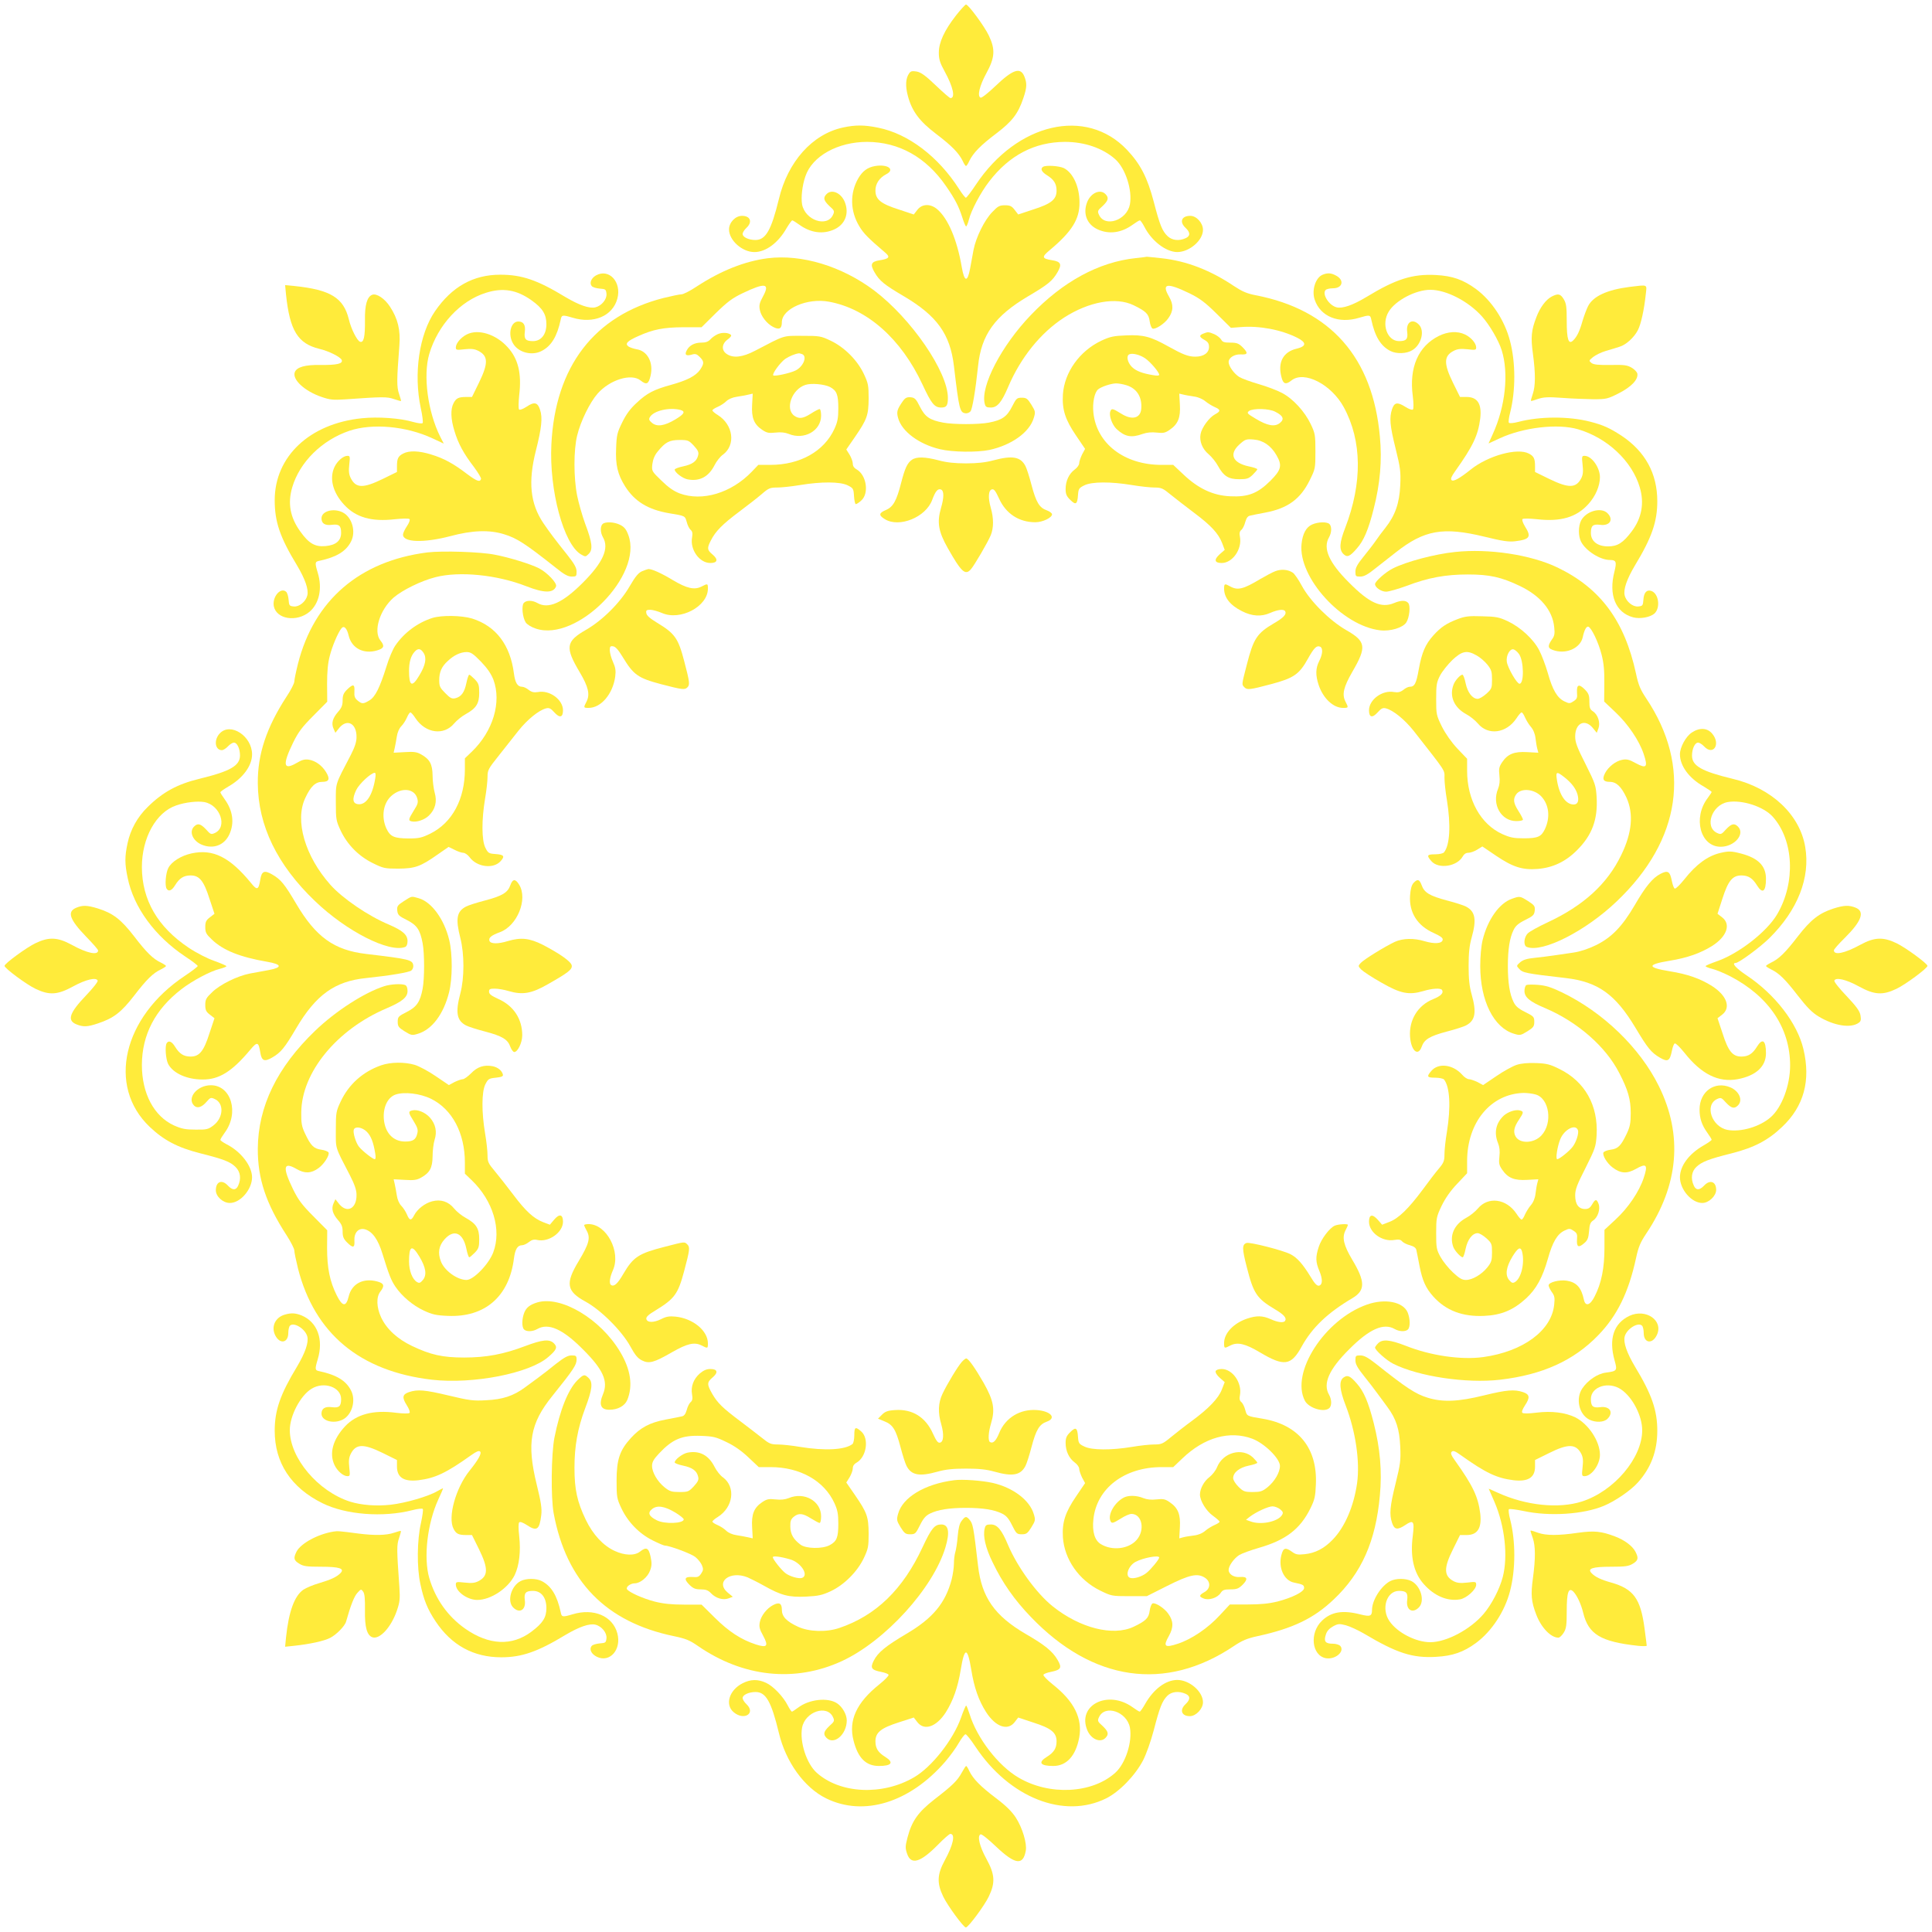 <?xml version="1.0" standalone="no"?>
<!DOCTYPE svg PUBLIC "-//W3C//DTD SVG 20010904//EN"
 "http://www.w3.org/TR/2001/REC-SVG-20010904/DTD/svg10.dtd">
<svg version="1.0" xmlns="http://www.w3.org/2000/svg"
 width="1280pt" height="1280pt" viewBox="0 0 1280 1280"
 preserveAspectRatio="xMidYMid meet">
<g transform="translate(0,1280) scale(0.1,-0.1)"
fill="#ffeb3b" stroke="none">
<path d="M6334 12698 c-77 -99 -114 -178 -114 -247 0 -43 7 -67 39 -125 56
-102 72 -176 38 -176 -5 0 -49 38 -97 84 -68 65 -97 86 -126 92 -30 5 -40 3
-50 -11 -24 -33 -27 -84 -9 -151 27 -101 77 -168 188 -252 104 -79 149 -126
175 -178 8 -19 19 -34 22 -34 3 0 14 15 22 34 26 53 74 103 179 182 105 80
144 130 179 234 24 71 25 99 6 145 -26 62 -76 45 -192 -66 -46 -44 -90 -79
-97 -76 -24 8 -8 78 38 162 57 104 60 158 16 250 -29 61 -135 205 -151 205 -5
0 -35 -33 -66 -72z"/>
<path d="M5584 11955 c-202 -44 -365 -226 -424 -475 -50 -205 -87 -270 -155
-270 -45 0 -85 19 -85 40 0 9 11 27 25 40 42 39 27 80 -29 80 -44 0 -86 -44
-86 -90 0 -72 87 -150 168 -150 76 0 158 61 213 158 17 28 34 52 38 52 4 0 25
-13 47 -29 75 -54 156 -65 231 -31 73 33 101 107 69 184 -25 59 -86 85 -120
50 -24 -24 -19 -43 19 -79 33 -29 35 -34 24 -58 -39 -86 -185 -37 -205 69 -8
45 1 126 22 186 45 134 215 228 409 228 211 -1 390 -101 522 -292 61 -88 85
-135 109 -210 10 -32 21 -58 25 -58 3 0 12 20 18 44 15 62 79 182 134 253 134
175 302 262 502 263 132 0 252 -42 334 -115 68 -61 114 -205 97 -299 -20 -106
-166 -155 -205 -69 -11 24 -9 29 24 58 38 36 43 55 19 79 -34 35 -95 9 -120
-50 -32 -77 -4 -151 69 -184 75 -34 156 -23 231 31 22 16 43 29 48 29 4 0 17
-18 29 -41 48 -95 143 -168 218 -169 81 0 171 77 171 147 0 46 -43 93 -84 93
-58 0 -74 -40 -31 -80 32 -30 32 -54 0 -68 -43 -20 -89 -15 -119 13 -35 33
-52 73 -92 228 -42 160 -88 250 -178 345 -270 284 -728 178 -1001 -232 -31
-47 -61 -86 -66 -86 -4 0 -25 26 -45 58 -137 214 -336 366 -536 406 -92 19
-151 19 -234 1z"/>
<path d="M5798 11700 c-51 -9 -83 -33 -112 -82 -56 -98 -54 -216 7 -317 28
-47 57 -77 172 -175 34 -29 27 -40 -35 -50 -59 -9 -67 -27 -36 -80 33 -57 64
-82 193 -158 222 -131 308 -252 333 -463 34 -287 39 -308 76 -313 11 -2 27 4
34 13 12 15 33 138 50 300 21 207 111 332 333 463 129 76 160 101 193 158 31
53 23 71 -36 80 -68 11 -70 21 -15 67 146 122 198 205 197 315 0 105 -42 196
-103 228 -31 15 -119 21 -138 9 -20 -12 -11 -33 24 -55 47 -29 65 -57 65 -103
0 -58 -35 -87 -155 -125 l-99 -33 -24 31 c-19 25 -31 30 -64 30 -36 0 -47 -6
-84 -45 -52 -53 -108 -168 -124 -250 -6 -33 -16 -89 -23 -125 -17 -92 -38 -89
-55 10 -31 182 -91 323 -163 384 -45 38 -100 36 -131 -4 l-24 -31 -99 33
c-120 38 -155 67 -155 126 0 45 26 84 72 108 60 31 10 68 -74 54z"/>
<path d="M5086 11089 c-153 -20 -309 -82 -470 -187 -43 -29 -89 -52 -101 -52
-12 0 -65 -11 -118 -24 -460 -117 -719 -454 -744 -971 -15 -303 81 -660 196
-728 30 -17 31 -17 52 4 28 28 23 75 -24 199 -19 52 -43 136 -53 185 -24 119
-24 305 0 400 22 93 84 219 135 277 81 92 223 136 284 88 40 -32 54 -26 67 30
21 87 -20 165 -92 176 -21 4 -45 12 -55 19 -24 18 -7 36 65 68 100 45 168 58
299 59 l121 0 94 93 c78 76 110 100 179 133 149 71 182 66 134 -22 -23 -42
-27 -59 -21 -89 8 -42 46 -91 88 -113 41 -21 58 -12 58 31 0 90 169 163 313
136 253 -47 477 -245 619 -549 59 -127 79 -152 124 -152 35 0 44 13 44 64 0
173 -243 526 -489 712 -215 161 -480 241 -705 213z"/>
<path d="M7525 11090 c-245 -26 -483 -155 -696 -378 -194 -202 -334 -471 -305
-586 5 -22 12 -26 41 -26 42 0 71 34 115 138 83 194 214 357 370 458 165 106
344 138 460 82 82 -40 101 -58 107 -107 3 -23 12 -45 19 -48 19 -7 79 32 104
68 35 48 36 91 5 144 -51 88 -14 94 135 22 69 -34 103 -59 180 -135 l95 -94
65 5 c123 10 267 -17 373 -70 64 -32 64 -57 -2 -73 -91 -21 -128 -93 -100
-192 11 -43 29 -48 66 -18 84 66 264 -27 346 -178 121 -223 124 -501 9 -800
-37 -95 -41 -143 -12 -172 25 -25 43 -18 90 37 45 50 77 126 111 262 43 167
56 321 41 479 -47 523 -326 840 -823 936 -58 11 -89 25 -144 61 -156 105 -314
166 -478 184 -53 6 -98 10 -99 10 -2 -1 -35 -5 -73 -9z"/>
<path d="M3948 10975 c-31 -18 -44 -50 -28 -70 6 -8 30 -15 53 -17 39 -3 42
-5 45 -34 4 -36 -32 -80 -73 -90 -39 -10 -108 14 -199 68 -186 113 -288 148
-432 148 -178 0 -320 -79 -432 -242 -105 -153 -143 -414 -94 -643 11 -49 16
-94 12 -98 -4 -5 -32 -1 -61 7 -89 26 -233 36 -341 25 -346 -35 -578 -253
-578 -543 0 -144 35 -246 148 -432 54 -91 78 -160 68 -199 -10 -41 -54 -77
-90 -73 -29 3 -31 6 -34 45 -2 23 -9 47 -17 53 -37 31 -92 -35 -81 -96 17 -87
152 -108 237 -37 64 55 86 155 54 259 -20 67 -19 73 13 79 111 24 174 62 207
126 35 66 8 162 -54 194 -61 31 -141 9 -141 -39 0 -35 24 -49 69 -43 48 6 61
-6 61 -53 0 -53 -35 -82 -104 -88 -70 -6 -110 18 -166 96 -68 94 -85 187 -54
293 49 167 196 313 379 375 152 51 376 31 550 -50 l75 -35 -24 47 c-82 165
-114 404 -72 547 57 192 205 352 375 405 113 36 205 20 303 -50 73 -52 98 -93
98 -158 0 -68 -35 -112 -89 -112 -48 0 -60 13 -54 61 6 45 -8 69 -43 69 -51 0
-71 -87 -34 -147 35 -59 125 -82 189 -48 64 33 102 96 126 208 6 31 12 32 79
12 139 -42 265 11 296 126 30 110 -55 203 -142 154z"/>
<path d="M8763 10980 c-47 -19 -74 -102 -53 -165 37 -112 159 -162 296 -120
67 20 73 19 79 -12 24 -112 62 -175 126 -208 40 -21 108 -19 146 5 60 36 84
129 43 170 -43 43 -86 15 -77 -49 6 -48 -6 -61 -54 -61 -79 0 -119 114 -68
196 45 74 179 144 275 144 106 0 253 -76 343 -177 50 -56 109 -157 130 -223
48 -153 25 -372 -59 -556 l-28 -62 74 34 c157 73 385 99 519 60 194 -57 358
-211 409 -385 31 -105 13 -203 -53 -291 -57 -76 -94 -100 -157 -100 -70 0
-114 34 -114 89 0 48 13 60 61 54 64 -9 92 34 49 77 -42 42 -142 14 -175 -49
-19 -38 -19 -103 0 -140 31 -60 126 -121 191 -121 42 0 46 -13 30 -77 -40
-155 8 -272 124 -303 46 -12 112 0 141 25 42 39 28 134 -21 150 -30 10 -49
-11 -52 -58 -3 -39 -5 -42 -34 -45 -36 -4 -80 32 -90 73 -10 39 14 108 68 199
111 183 148 289 148 425 0 184 -80 330 -238 435 -77 50 -120 70 -206 92 -142
37 -335 36 -476 -1 -30 -8 -58 -11 -63 -6 -4 4 -1 34 8 67 37 145 37 333 -1
476 -35 135 -121 266 -225 343 -85 62 -155 87 -266 93 -155 8 -265 -27 -459
-145 -91 -55 -160 -79 -199 -69 -51 13 -98 89 -72 115 6 6 28 11 48 11 65 0
78 55 19 85 -32 17 -55 18 -87 5z"/>
<path d="M1895 10848 c25 -238 78 -324 220 -359 64 -15 141 -54 149 -74 9 -25
-32 -34 -141 -33 -102 2 -157 -14 -170 -48 -18 -49 66 -126 178 -164 55 -19
77 -21 154 -16 254 18 279 18 325 2 24 -8 45 -14 47 -13 1 2 -5 23 -13 47 -16
46 -16 90 2 321 8 103 -10 177 -62 257 -35 54 -89 90 -118 79 -34 -13 -50 -68
-48 -170 1 -109 -8 -150 -33 -141 -20 8 -59 85 -74 149 -35 142 -121 195 -359
220 l-63 6 6 -63z"/>
<path d="M10795 10899 c-148 -19 -241 -62 -274 -128 -10 -20 -26 -63 -36 -96
-19 -68 -37 -106 -62 -130 -31 -31 -43 5 -43 129 0 93 -3 116 -20 144 -22 36
-37 39 -80 17 -38 -20 -77 -72 -101 -136 -34 -88 -38 -133 -23 -243 18 -133
17 -214 -1 -266 -8 -24 -14 -44 -12 -46 1 -2 23 4 47 13 37 12 66 14 160 7 63
-5 156 -8 206 -9 87 0 95 2 170 40 82 42 128 90 122 129 -2 11 -19 29 -38 40
-29 17 -50 20 -140 18 -81 -1 -111 2 -126 13 -18 15 -18 16 10 39 16 13 54 32
85 41 31 9 71 21 89 27 45 13 98 62 123 110 21 40 42 136 53 241 7 65 16 61
-109 46z"/>
<path d="M3092 10584 c-39 -20 -72 -59 -72 -86 0 -17 5 -18 58 -12 45 5 66 2
90 -10 67 -34 68 -82 6 -210 l-47 -96 -38 0 c-51 0 -67 -8 -84 -41 -21 -39
-19 -105 6 -185 25 -83 60 -148 129 -238 28 -38 49 -73 47 -79 -7 -23 -27 -16
-93 33 -90 69 -155 104 -238 129 -80 25 -146 27 -185 6 -33 -17 -41 -33 -41
-84 l0 -38 -96 -47 c-128 -62 -176 -61 -210 6 -12 24 -15 45 -10 90 6 53 5 58
-12 58 -28 0 -67 -34 -86 -74 -35 -75 -12 -168 64 -250 77 -84 182 -114 337
-96 50 5 91 6 96 1 5 -5 -2 -25 -17 -47 -14 -21 -26 -46 -26 -56 0 -52 138
-56 314 -10 145 39 259 43 357 12 84 -26 137 -60 342 -222 54 -44 80 -58 105
-58 30 0 32 2 32 33 0 25 -14 50 -57 105 -90 113 -120 153 -163 216 -87 129
-102 273 -50 479 38 150 46 220 28 272 -16 50 -38 55 -90 20 -23 -15 -44 -23
-49 -18 -5 5 -4 47 1 96 17 143 -7 240 -76 316 -78 87 -196 124 -272 85z"/>
<path d="M4755 10586 c-16 -7 -39 -23 -49 -35 -14 -15 -31 -21 -60 -21 -44 0
-79 -18 -96 -51 -16 -29 -5 -39 31 -29 26 8 35 5 55 -15 30 -30 30 -43 2 -85
-28 -40 -85 -70 -193 -100 -113 -31 -159 -55 -226 -118 -42 -38 -70 -76 -96
-129 -34 -69 -38 -85 -41 -173 -5 -111 10 -173 60 -253 63 -99 151 -153 289
-177 110 -18 107 -17 119 -59 5 -21 17 -44 26 -52 11 -9 14 -22 9 -51 -14 -80
49 -168 121 -168 48 0 54 23 15 56 -36 30 -38 42 -11 94 31 61 77 107 185 188
55 41 123 94 151 118 46 40 56 44 103 44 28 0 95 7 149 16 144 24 267 23 317
-1 38 -19 40 -22 43 -72 2 -29 7 -53 12 -53 5 0 21 10 35 23 55 47 36 171 -31
208 -15 8 -24 21 -24 37 0 14 -10 40 -21 59 l-22 35 56 81 c82 119 91 146 92
257 0 87 -3 101 -32 163 -43 91 -129 177 -220 220 -65 31 -74 32 -188 32 -132
0 -110 7 -313 -99 -82 -43 -144 -50 -186 -22 -38 24 -35 68 5 97 17 12 27 25
22 30 -16 16 -59 18 -88 5z m559 -132 c36 -14 9 -82 -42 -108 -35 -18 -140
-41 -149 -33 -9 10 46 85 79 109 25 17 65 34 90 37 3 1 13 -2 22 -5z m185
-218 c45 -24 55 -51 55 -141 0 -65 -5 -91 -26 -137 -69 -149 -228 -238 -425
-238 l-79 0 -44 -46 c-136 -141 -328 -198 -477 -143 -41 16 -75 40 -121 85
-64 62 -65 63 -60 109 4 31 15 59 35 83 51 63 78 77 145 77 56 0 61 -2 95 -38
28 -31 34 -44 28 -65 -9 -38 -38 -59 -100 -72 -30 -6 -55 -16 -55 -21 0 -19
53 -59 86 -65 79 -15 139 17 178 94 13 26 38 58 56 70 86 64 68 198 -34 262
-20 12 -36 26 -36 31 0 5 15 15 34 23 19 8 45 25 57 37 14 14 41 26 69 30 25
4 59 10 76 14 l31 7 -4 -74 c-5 -86 12 -129 67 -166 30 -20 43 -23 88 -18 36
4 63 1 88 -9 102 -42 214 21 214 121 0 24 -4 44 -10 44 -5 0 -31 -13 -57 -30
-52 -33 -78 -37 -110 -15 -64 45 -17 176 73 205 39 13 125 5 163 -14z m-991
-152 c35 -10 26 -27 -34 -63 -72 -43 -121 -50 -154 -23 -20 17 -23 24 -14 39
25 42 128 66 202 47z"/>
<path d="M7973 10590 c-30 -12 -29 -22 7 -42 23 -13 30 -24 30 -47 0 -39 -36
-64 -90 -64 -47 0 -81 13 -180 68 -116 65 -165 78 -278 73 -83 -3 -107 -8
-165 -35 -144 -68 -245 -209 -255 -356 -6 -101 15 -167 88 -274 l59 -87 -20
-37 c-10 -21 -19 -47 -19 -58 0 -11 -13 -30 -30 -42 -38 -28 -60 -76 -60 -129
0 -33 6 -48 31 -72 36 -36 47 -30 51 32 3 41 6 47 43 65 50 24 173 25 317 1
54 -9 120 -16 147 -16 45 0 56 -5 108 -48 32 -26 102 -80 155 -120 112 -84
160 -136 185 -200 l17 -45 -33 -29 c-40 -36 -35 -58 13 -58 72 0 136 92 121
173 -5 24 -2 37 9 46 9 7 21 31 26 52 8 28 17 40 33 43 12 3 57 12 100 20 149
28 233 90 294 214 37 75 38 78 38 191 0 109 -2 120 -31 181 -40 84 -118 169
-191 207 -32 17 -101 43 -153 58 -52 15 -110 36 -129 47 -35 22 -71 72 -71 99
0 29 38 53 80 51 48 -3 51 9 11 49 -25 24 -37 29 -80 29 -41 0 -52 4 -61 21
-7 11 -27 27 -45 35 -39 16 -42 16 -72 4z m-386 -164 c34 -23 93 -92 93 -109
0 -6 -15 -7 -37 -3 -75 12 -117 28 -145 56 -29 30 -38 74 -15 83 21 9 71 -4
104 -27z m-125 -178 c70 -21 106 -79 99 -158 -6 -62 -62 -75 -132 -31 -58 36
-65 37 -73 15 -10 -27 12 -88 41 -116 56 -52 98 -60 173 -33 28 10 60 13 94 9
43 -5 56 -2 85 18 56 38 73 81 68 166 l-4 74 26 -6 c14 -4 46 -9 71 -13 26 -3
57 -16 75 -31 17 -14 45 -31 63 -39 40 -17 40 -28 2 -48 -38 -20 -88 -87 -96
-131 -9 -47 12 -99 53 -133 20 -17 48 -51 62 -77 38 -69 70 -89 141 -89 51 0
63 4 89 29 17 17 31 33 31 37 0 4 -25 13 -56 19 -108 23 -133 81 -63 145 39
35 45 37 95 33 63 -5 115 -41 151 -104 39 -67 32 -97 -39 -168 -85 -85 -149
-110 -268 -104 -113 5 -211 51 -309 144 l-68 64 -78 0 c-246 0 -430 141 -451
346 -7 64 7 134 31 154 21 18 85 39 119 40 16 0 46 -5 68 -12z m987 -176 c52
-26 62 -49 31 -74 -34 -28 -83 -19 -161 28 -57 34 -60 38 -44 51 27 19 133 17
174 -5z"/>
<path d="M9532 10574 c-136 -68 -197 -209 -172 -398 6 -47 6 -84 1 -89 -5 -5
-26 2 -51 18 -52 33 -72 29 -87 -15 -19 -57 -15 -108 23 -261 32 -129 35 -154
31 -244 -5 -118 -34 -200 -97 -280 -22 -27 -52 -68 -67 -90 -15 -22 -52 -69
-80 -104 -40 -49 -53 -73 -53 -98 0 -31 2 -33 33 -33 24 0 50 14 104 58 40 31
98 77 130 102 189 149 314 171 589 104 118 -29 159 -35 202 -30 98 12 109 29
66 97 -14 23 -22 45 -17 50 5 5 47 4 96 -1 158 -18 262 13 341 101 47 52 76
120 76 177 0 65 -55 142 -102 142 -18 0 -19 -5 -13 -59 5 -45 3 -66 -9 -90
-34 -65 -82 -67 -210 -5 l-96 47 0 38 c0 51 -8 67 -41 84 -76 40 -270 -14
-384 -105 -72 -58 -116 -83 -128 -71 -8 8 -1 24 23 58 119 167 153 239 167
351 11 96 -18 142 -91 142 l-43 0 -47 95 c-62 127 -61 177 6 211 24 12 45 15
90 10 53 -6 58 -5 58 12 0 28 -34 67 -74 86 -50 24 -114 20 -174 -10z"/>
<path d="M5982 10143 c-39 -56 -43 -71 -32 -112 24 -89 138 -174 277 -207 82
-20 246 -22 328 -5 147 32 266 117 294 212 12 39 11 44 -16 88 -25 40 -33 46
-63 46 -33 0 -37 -4 -65 -59 -34 -67 -66 -89 -154 -106 -69 -13 -233 -13 -302
0 -90 17 -120 38 -154 105 -26 52 -34 60 -61 63 -25 2 -36 -3 -52 -25z"/>
<path d="M6042 9754 c-31 -21 -47 -57 -72 -154 -30 -118 -53 -159 -101 -179
-47 -20 -49 -35 -6 -61 95 -58 271 13 313 128 21 57 37 77 58 69 21 -8 21 -53
0 -124 -27 -94 -17 -154 45 -264 90 -159 116 -183 153 -141 22 24 113 180 132
226 20 49 20 113 0 182 -19 67 -16 118 9 122 13 3 24 -13 46 -61 45 -100 132
-157 240 -157 49 0 111 30 111 53 0 7 -16 19 -35 26 -49 17 -71 54 -101 168
-14 54 -32 110 -40 125 -32 62 -86 72 -213 38 -52 -14 -107 -20 -181 -20 -74
0 -129 6 -181 20 -90 24 -147 25 -177 4z"/>
<path d="M3992 9328 c-16 -16 -15 -57 3 -88 42 -73 0 -167 -134 -301 -134
-134 -228 -176 -301 -134 -33 19 -74 19 -90 0 -16 -19 -8 -96 13 -129 10 -14
37 -31 68 -41 271 -90 711 355 612 620 -14 38 -27 54 -53 67 -40 21 -101 23
-118 6z"/>
<path d="M8693 9325 c-39 -17 -63 -61 -70 -129 -23 -222 269 -543 521 -572 67
-8 150 17 173 52 21 33 29 110 13 129 -16 19 -48 19 -93 0 -86 -36 -164 -1
-298 134 -134 133 -176 228 -134 301 18 31 19 72 3 88 -16 16 -75 15 -115 -3z"/>
<path d="M2831 9140 c-448 -57 -750 -316 -857 -738 -13 -52 -24 -105 -24 -117
0 -12 -23 -58 -52 -101 -132 -203 -192 -381 -190 -574 2 -280 128 -540 379
-780 208 -200 492 -344 597 -304 10 4 16 18 16 39 0 42 -32 70 -125 110 -136
57 -306 173 -386 263 -168 189 -237 424 -167 574 36 78 68 108 113 108 46 0
53 19 25 65 -27 44 -70 75 -114 82 -27 4 -46 -1 -81 -22 -88 -51 -95 -13 -23
135 34 69 58 102 134 178 l92 93 -1 117 c0 81 5 139 18 187 16 64 54 153 77
182 17 21 36 2 48 -48 20 -84 99 -125 189 -98 46 14 51 29 21 66 -48 61 -4
203 88 284 57 49 182 111 277 135 159 41 408 16 602 -60 118 -46 179 -47 197
-1 8 22 -58 91 -113 120 -56 28 -193 71 -293 90 -92 19 -349 27 -447 15z"/>
<path d="M9640 9143 c-135 -14 -323 -64 -412 -109 -48 -24 -118 -86 -118 -104
0 -22 41 -50 73 -50 18 0 80 18 138 39 141 54 257 75 404 75 142 0 221 -17
344 -76 136 -65 217 -161 228 -273 5 -44 2 -59 -16 -83 -31 -45 -27 -60 22
-73 81 -22 168 20 183 89 10 47 24 74 37 70 21 -7 67 -103 88 -185 15 -59 19
-107 18 -195 l-1 -116 73 -69 c86 -81 159 -189 189 -279 29 -87 19 -99 -53
-60 -43 24 -60 28 -90 22 -42 -8 -91 -46 -113 -88 -21 -41 -12 -58 31 -58 44
0 77 -32 111 -105 48 -107 37 -232 -35 -380 -92 -191 -249 -335 -490 -447 -58
-27 -116 -59 -128 -71 -27 -25 -32 -82 -7 -91 103 -40 389 105 595 302 428
407 498 894 195 1346 -38 57 -51 87 -67 163 -76 351 -236 566 -520 703 -177
85 -455 127 -679 103z"/>
<path d="M4253 9015 c-23 -10 -44 -35 -80 -97 -63 -110 -181 -228 -291 -291
-134 -77 -139 -116 -41 -281 57 -96 69 -147 45 -194 -21 -41 -21 -42 14 -42
82 0 160 92 176 207 5 40 2 60 -15 98 -12 26 -21 61 -21 77 0 25 4 29 22 26
16 -2 35 -24 63 -70 72 -119 101 -140 255 -181 139 -36 157 -39 174 -21 18 17
15 36 -21 174 -40 153 -62 183 -181 255 -46 28 -68 47 -70 63 -3 18 1 22 26
22 16 0 51 -10 77 -21 122 -54 305 43 305 161 0 35 -1 35 -42 14 -47 -24 -97
-13 -191 43 -78 47 -137 73 -161 73 -6 -1 -25 -7 -43 -15z"/>
<path d="M8450 9016 c-19 -7 -64 -31 -100 -52 -113 -68 -150 -77 -200 -49 -36
20 -40 19 -40 -15 0 -59 40 -110 118 -149 66 -34 129 -38 187 -12 50 22 90 27
99 12 12 -20 -9 -43 -73 -80 -114 -67 -136 -101 -181 -276 -35 -136 -34 -129
-15 -149 18 -18 36 -16 175 21 151 40 188 65 246 170 39 70 57 88 79 79 21 -8
19 -49 -5 -96 -24 -47 -25 -93 -4 -157 30 -90 97 -153 162 -153 37 0 37 1 16
42 -24 47 -13 95 45 196 97 167 92 202 -41 278 -109 63 -238 191 -293 293 -22
41 -49 80 -60 87 -32 21 -76 25 -115 10z"/>
<path d="M2865 8706 c-98 -31 -188 -98 -246 -183 -16 -23 -43 -86 -59 -140
-44 -140 -74 -200 -112 -223 -41 -25 -50 -25 -79 -1 -18 15 -23 27 -21 60 3
49 -8 52 -49 12 -23 -23 -29 -38 -29 -71 0 -33 -7 -50 -30 -76 -37 -42 -46
-77 -30 -112 l12 -27 26 33 c53 63 116 28 114 -63 0 -31 -12 -66 -38 -117
-106 -203 -99 -181 -99 -313 0 -114 2 -123 32 -188 44 -93 119 -169 212 -215
71 -35 80 -37 170 -37 111 1 146 13 261 94 l72 50 39 -19 c21 -11 47 -20 58
-20 11 0 30 -13 42 -29 49 -67 160 -80 207 -25 28 32 21 42 -38 46 -41 3 -47
6 -65 43 -24 50 -25 183 -1 325 9 52 16 116 16 143 0 44 5 54 73 139 39 50 99
125 132 167 60 75 134 135 183 148 20 5 31 0 54 -26 36 -40 58 -35 58 13 0 71
-89 136 -166 121 -26 -4 -41 -1 -61 14 -14 12 -34 21 -44 21 -30 0 -46 26 -54
87 -24 190 -119 315 -277 365 -70 21 -202 23 -263 4z m-59 -231 c22 -34 14
-81 -28 -150 -48 -81 -68 -72 -68 30 0 58 12 100 37 127 22 25 40 22 59 -7z
m380 -58 c43 -45 67 -80 83 -120 55 -149 -2 -341 -143 -477 l-46 -44 0 -73 c0
-198 -84 -354 -229 -426 -58 -28 -75 -32 -146 -32 -95 1 -120 12 -146 68 -34
77 -20 167 35 215 65 57 151 49 170 -16 8 -28 5 -39 -23 -83 -36 -58 -37 -66
-13 -71 32 -7 84 10 113 38 43 41 56 94 39 152 -7 26 -14 77 -14 114 -1 76
-19 108 -76 140 -28 16 -49 19 -108 15 l-74 -4 7 31 c4 17 10 51 14 76 4 28
16 55 30 69 12 12 29 38 37 57 8 19 18 34 23 34 5 0 20 -17 34 -39 67 -100
188 -116 256 -34 17 20 51 48 77 62 69 38 89 70 89 141 0 51 -4 63 -29 89 -17
17 -33 31 -37 31 -4 0 -13 -25 -19 -55 -13 -63 -34 -91 -73 -101 -23 -5 -34 0
-67 34 -35 35 -40 45 -40 86 0 54 16 90 57 127 40 38 83 58 123 59 29 0 43 -9
96 -63z m-700 -774 c-18 -114 -61 -177 -113 -171 -37 4 -41 35 -13 94 20 41
98 114 123 114 6 0 7 -15 3 -37z"/>
<path d="M9654 8697 c-72 -28 -108 -52 -157 -106 -54 -60 -77 -114 -97 -224
-17 -97 -28 -117 -61 -117 -9 0 -28 -9 -42 -21 -20 -15 -35 -18 -61 -14 -77
15 -166 -50 -166 -121 0 -48 22 -53 58 -13 23 26 34 31 54 26 49 -13 123 -73
183 -148 220 -281 205 -257 205 -313 0 -28 7 -94 16 -146 27 -166 20 -299 -19
-347 -5 -7 -31 -13 -58 -13 -55 0 -59 -7 -26 -45 47 -55 171 -36 208 31 8 15
21 24 37 24 14 0 40 9 59 21 l34 21 90 -61 c111 -75 175 -96 276 -88 100 8
186 48 262 125 99 99 138 203 129 352 -5 77 -9 89 -73 217 -57 112 -69 145
-69 184 0 88 64 119 116 57 l27 -33 11 29 c14 38 -3 91 -36 113 -20 13 -24 24
-24 65 0 42 -5 54 -30 80 -39 39 -55 33 -52 -20 3 -35 0 -43 -23 -58 -24 -16
-29 -16 -60 -1 -48 23 -79 76 -110 187 -15 52 -41 121 -58 153 -38 73 -123
151 -207 191 -58 27 -77 31 -170 33 -90 3 -114 0 -166 -20z m409 -229 c33 -44
36 -198 4 -198 -17 0 -77 103 -84 145 -6 40 19 88 44 83 9 -2 25 -15 36 -30z
m-279 -11 c22 -12 53 -39 70 -60 27 -34 31 -47 31 -99 0 -56 -2 -62 -37 -94
-21 -19 -47 -34 -58 -34 -35 0 -67 42 -80 104 -6 31 -16 56 -21 56 -14 0 -49
-38 -59 -66 -29 -76 3 -151 83 -195 27 -14 61 -42 78 -62 68 -82 189 -66 256
34 14 22 29 39 34 39 5 0 15 -15 22 -32 8 -18 25 -47 39 -63 16 -18 28 -47 31
-75 3 -25 8 -57 12 -71 l7 -26 -74 4 c-86 5 -129 -12 -166 -67 -20 -30 -23
-43 -18 -88 4 -36 1 -63 -9 -88 -43 -103 20 -214 121 -214 24 0 44 4 44 10 0
5 -13 31 -30 57 -33 52 -37 78 -15 110 31 44 119 37 167 -14 51 -55 60 -139
23 -217 -24 -50 -47 -60 -140 -60 -67 0 -90 5 -142 28 -143 65 -233 227 -233
419 l0 80 -64 67 c-41 44 -78 97 -103 146 -37 76 -38 81 -38 183 0 95 3 111
26 156 15 28 52 74 82 103 64 60 97 66 161 29z m580 -806 c49 -39 75 -74 87
-113 12 -43 3 -68 -25 -68 -53 0 -96 64 -111 163 -9 56 -2 58 49 18z"/>
<path d="M1457 7942 c-42 -43 -33 -112 13 -112 9 0 27 11 40 25 13 14 31 25
40 25 21 0 40 -40 40 -85 0 -68 -64 -105 -270 -155 -145 -35 -243 -89 -341
-186 -69 -67 -115 -151 -134 -241 -19 -88 -19 -136 1 -230 40 -195 180 -386
381 -520 46 -30 83 -59 83 -63 0 -4 -38 -34 -85 -65 -411 -273 -517 -731 -233
-1001 94 -89 185 -137 335 -175 155 -39 199 -56 234 -91 32 -32 38 -77 17
-123 -14 -32 -38 -32 -68 0 -40 43 -80 27 -80 -31 0 -41 47 -84 93 -84 70 0
147 90 147 171 -1 75 -74 170 -169 218 -23 12 -41 25 -41 29 0 5 13 26 29 48
97 131 43 314 -92 314 -91 0 -161 -85 -111 -135 21 -21 52 -11 84 27 23 27 28
28 52 17 64 -28 59 -125 -9 -176 -33 -25 -44 -28 -117 -27 -67 0 -92 5 -144
28 -132 61 -212 211 -212 401 1 200 88 368 263 502 71 55 191 119 253 134 24
6 44 14 44 18 0 3 -36 19 -81 35 -46 16 -118 53 -169 87 -206 138 -309 316
-310 534 0 194 94 364 228 409 60 21 141 30 186 22 106 -20 155 -166 69 -205
-24 -11 -29 -9 -58 24 -36 38 -55 43 -79 19 -35 -34 -9 -95 50 -120 77 -32
151 -4 184 69 34 75 23 156 -31 231 -16 22 -29 43 -29 47 0 4 24 21 53 38 96
55 157 137 157 213 0 121 -142 214 -213 140z"/>
<path d="M11209 7947 c-40 -26 -79 -98 -79 -144 0 -77 60 -159 158 -214 28
-17 52 -33 52 -36 0 -3 -12 -21 -26 -40 -100 -131 -49 -323 86 -323 92 0 164
85 114 134 -24 24 -43 19 -79 -19 -29 -33 -34 -35 -58 -24 -86 39 -37 185 69
205 94 17 238 -29 299 -97 139 -155 153 -434 30 -645 -68 -117 -257 -264 -404
-314 -39 -14 -71 -27 -71 -31 0 -4 20 -12 44 -18 25 -6 78 -28 119 -49 256
-133 397 -343 397 -591 0 -132 -55 -279 -129 -343 -71 -63 -198 -100 -285 -84
-106 20 -155 166 -69 205 24 11 29 9 58 -24 36 -38 55 -43 79 -19 35 34 9 95
-50 120 -104 44 -204 -28 -204 -147 0 -58 15 -103 51 -153 16 -22 29 -43 29
-47 0 -4 -24 -21 -52 -37 -98 -56 -157 -135 -158 -211 0 -82 77 -171 148 -171
43 0 92 46 92 87 0 55 -41 70 -80 28 -30 -32 -54 -32 -68 0 -22 47 -15 94 17
124 36 34 82 52 234 90 149 38 241 86 334 175 144 136 191 307 141 516 -41
172 -188 362 -375 487 -72 48 -103 83 -74 83 21 0 161 103 224 165 187 185
272 400 237 604 -36 214 -223 390 -480 451 -207 50 -270 86 -270 154 0 45 19
86 40 86 9 0 27 -11 40 -25 61 -65 112 15 54 84 -32 39 -84 42 -135 8z"/>
<path d="M1269 7146 c-69 -15 -133 -55 -154 -97 -17 -32 -24 -117 -11 -137 13
-21 34 -13 56 23 29 47 57 65 103 65 58 0 87 -35 125 -155 l33 -99 -31 -24
c-25 -19 -30 -31 -30 -64 0 -36 6 -47 43 -82 74 -72 187 -117 367 -148 99 -17
102 -38 10 -55 -36 -7 -92 -17 -125 -23 -82 -16 -197 -72 -250 -124 -39 -37
-45 -48 -45 -84 0 -33 5 -45 30 -64 l31 -24 -33 -99 c-38 -120 -67 -155 -125
-155 -46 0 -74 18 -103 65 -22 36 -43 44 -56 23 -12 -20 -6 -105 10 -137 32
-61 123 -103 228 -103 109 -1 195 52 316 197 46 55 55 53 66 -15 9 -59 27 -67
80 -36 57 33 82 64 158 193 131 222 256 312 463 333 162 17 285 38 300 50 9 7
15 23 13 34 -5 37 -26 42 -313 76 -211 25 -332 111 -463 333 -76 129 -101 160
-158 193 -53 31 -71 23 -80 -36 -11 -67 -21 -70 -61 -20 -141 172 -252 227
-394 196z"/>
<path d="M11397 7149 c-83 -20 -158 -74 -237 -174 -29 -36 -57 -64 -64 -62 -6
2 -14 23 -19 48 -13 66 -26 75 -75 50 -53 -27 -99 -83 -171 -207 -83 -142
-153 -214 -255 -265 -54 -26 -105 -43 -151 -50 -39 -6 -97 -14 -130 -19 -33
-5 -91 -12 -128 -16 -51 -5 -76 -13 -95 -29 -26 -23 -26 -24 -8 -43 24 -27 41
-31 311 -62 211 -25 326 -106 459 -327 82 -137 105 -166 163 -200 53 -31 66
-23 80 46 5 25 13 46 19 48 7 2 35 -26 64 -62 113 -143 226 -198 352 -175 122
23 188 84 188 172 0 86 -23 103 -60 43 -29 -47 -57 -65 -103 -65 -58 0 -87 35
-125 155 l-33 99 31 24 c59 46 31 126 -67 189 -77 49 -162 79 -280 98 -153 25
-153 45 0 70 116 19 204 50 282 99 96 62 124 142 65 188 l-31 24 32 99 c38
119 67 155 126 155 46 0 74 -18 103 -65 37 -60 60 -43 60 43 0 85 -51 137
-165 167 -65 17 -82 17 -138 4z"/>
<path d="M3381 6935 c-17 -49 -54 -71 -168 -101 -54 -14 -110 -32 -125 -40
-62 -32 -71 -80 -38 -209 27 -106 27 -264 0 -366 -34 -127 -24 -181 38 -213
15 -8 71 -26 125 -40 114 -30 151 -52 168 -101 7 -19 19 -35 26 -35 23 0 53
62 53 111 0 108 -57 195 -157 240 -47 21 -63 33 -63 49 0 17 6 20 38 20 21 0
63 -7 92 -16 92 -27 152 -17 261 46 132 75 161 97 157 123 -3 25 -76 77 -191
137 -89 45 -146 51 -233 25 -65 -20 -113 -19 -121 1 -8 21 12 37 69 58 115 42
186 218 128 314 -25 41 -43 41 -59 -3z"/>
<path d="M9364 6949 c-12 -14 -19 -40 -22 -83 -7 -111 48 -199 156 -247 47
-22 63 -33 60 -46 -4 -25 -54 -28 -119 -9 -71 22 -145 20 -198 -4 -64 -30
-204 -116 -226 -140 -18 -20 -18 -21 4 -44 12 -12 72 -52 133 -86 127 -73 182
-84 278 -56 59 18 116 21 124 7 12 -20 -8 -40 -60 -61 -101 -41 -160 -138
-152 -249 7 -93 53 -133 77 -66 17 49 54 71 168 101 54 14 110 32 125 40 62
32 72 85 38 206 -15 53 -20 103 -20 188 0 85 5 135 20 188 34 121 24 174 -38
206 -15 8 -71 26 -125 40 -114 30 -151 52 -168 101 -15 40 -28 44 -55 14z"/>
<path d="M2676 6830 c-42 -27 -47 -34 -44 -63 3 -28 10 -36 63 -62 67 -34 88
-64 105 -154 13 -69 13 -233 0 -302 -17 -88 -39 -120 -106 -154 -55 -28 -59
-32 -59 -65 0 -30 6 -38 46 -63 44 -27 49 -28 88 -16 93 28 170 130 206 274
23 90 24 255 1 348 -33 137 -117 252 -202 276 -50 14 -43 16 -98 -19z"/>
<path d="M10016 6845 c-83 -29 -160 -138 -193 -272 -10 -41 -16 -110 -16 -173
0 -230 89 -409 224 -449 39 -12 44 -11 88 16 40 25 46 33 46 63 0 33 -4 37
-60 65 -45 22 -64 39 -77 66 -26 52 -38 129 -38 239 0 110 12 187 38 239 13
27 32 44 77 66 53 26 60 34 63 62 3 29 -2 36 -44 63 -54 34 -55 34 -108 15z"/>
<path d="M503 6785 c-60 -26 -41 -78 67 -190 44 -45 80 -86 80 -92 0 -34 -73
-19 -176 38 -92 50 -150 53 -239 10 -59 -28 -205 -135 -205 -150 0 -16 146
-124 205 -152 92 -44 146 -41 250 16 84 46 154 62 162 38 3 -7 -32 -51 -76
-97 -111 -116 -128 -166 -66 -192 46 -19 74 -18 145 6 104 35 153 73 239 184
83 108 125 149 178 174 18 9 33 19 33 22 0 3 -15 13 -33 22 -53 25 -95 66
-178 174 -87 113 -141 154 -240 185 -72 22 -102 23 -146 4z"/>
<path d="M12148 6781 c-96 -31 -151 -74 -237 -185 -83 -108 -125 -149 -178
-174 -18 -9 -33 -19 -33 -22 0 -3 15 -13 33 -22 53 -25 95 -66 178 -174 60
-77 94 -112 137 -138 104 -63 215 -80 267 -42 14 10 16 20 11 50 -5 28 -28 59
-92 127 -47 49 -84 95 -81 102 8 24 79 8 162 -38 104 -57 158 -60 250 -16 59
28 205 136 205 152 0 15 -146 122 -205 150 -89 43 -147 40 -239 -10 -104 -57
-176 -72 -176 -37 0 6 32 43 71 81 112 111 136 175 74 201 -44 18 -77 17 -147
-5z"/>
<path d="M2545 6266 c-131 -42 -322 -165 -457 -295 -252 -242 -378 -501 -380
-781 -1 -199 54 -364 192 -576 27 -42 50 -87 50 -99 0 -12 11 -65 24 -118 110
-432 410 -682 887 -738 273 -31 648 42 772 151 55 47 62 65 37 90 -30 30 -76
25 -193 -19 -140 -53 -255 -75 -402 -75 -143 0 -222 18 -344 76 -99 47 -170
113 -206 190 -31 67 -33 135 -5 171 30 38 25 55 -21 67 -93 25 -169 -15 -189
-100 -17 -70 -41 -68 -79 8 -46 92 -64 181 -64 314 l1 117 -92 93 c-76 76
-100 109 -134 178 -72 148 -65 186 23 135 53 -31 96 -30 144 5 36 25 75 85 68
104 -3 7 -25 16 -49 19 -49 7 -69 26 -107 107 -22 46 -26 69 -25 140 2 265
235 549 564 689 105 45 140 74 140 115 0 22 -6 36 -16 40 -25 10 -96 6 -139
-8z"/>
<path d="M10113 6274 c-7 -3 -13 -21 -13 -39 0 -42 34 -71 139 -115 213 -91
400 -254 489 -429 58 -112 76 -174 76 -266 0 -66 -5 -90 -26 -135 -39 -82 -58
-101 -107 -107 -23 -3 -45 -12 -48 -19 -7 -20 24 -71 61 -99 53 -40 95 -43
155 -9 70 40 80 27 51 -60 -30 -91 -103 -199 -188 -277 l-72 -67 0 -119 c0
-133 -20 -235 -65 -322 -29 -59 -61 -69 -71 -23 -17 81 -48 116 -113 127 -49
8 -121 -10 -121 -31 0 -8 10 -28 21 -44 18 -24 21 -38 16 -83 -17 -172 -205
-311 -470 -348 -146 -20 -348 9 -514 75 -106 41 -154 45 -183 16 -11 -11 -20
-24 -20 -28 0 -17 76 -85 120 -107 166 -84 484 -132 709 -106 280 33 486 126
648 293 127 130 203 286 252 512 16 75 29 105 67 162 216 322 245 654 84 979
-125 253 -369 489 -643 621 -71 34 -107 45 -157 49 -36 3 -71 2 -77 -1z"/>
<path d="M2525 5742 c-120 -42 -214 -125 -268 -240 -30 -64 -32 -73 -32 -187
0 -132 -8 -106 94 -303 30 -59 43 -96 43 -127 2 -91 -61 -126 -114 -63 l-26
33 -12 -27 c-16 -35 -7 -70 30 -112 23 -26 30 -43 30 -76 0 -33 6 -48 29 -71
40 -40 52 -37 49 11 -3 53 27 86 68 76 50 -13 89 -67 118 -163 43 -139 57
-175 86 -218 43 -63 115 -124 188 -158 56 -26 82 -32 159 -35 246 -11 407 129
438 381 8 61 24 87 54 87 10 0 30 9 45 21 19 15 34 19 55 14 77 -17 171 50
171 121 0 49 -24 55 -59 13 l-28 -33 -45 17 c-63 25 -115 72 -199 184 -41 54
-95 123 -121 154 -43 51 -48 62 -48 105 0 27 -7 92 -16 144 -24 142 -23 275 1
325 19 37 23 40 70 45 38 4 49 9 47 20 -6 27 -34 49 -68 56 -57 11 -102 -4
-143 -47 -21 -21 -46 -39 -55 -39 -9 0 -34 -9 -55 -19 l-37 -20 -87 59 c-48
33 -110 66 -139 75 -68 20 -160 19 -223 -3z m331 -222 c140 -69 224 -227 224
-423 l0 -73 46 -44 c141 -136 198 -328 142 -477 -29 -78 -131 -183 -177 -183
-62 0 -147 62 -170 123 -22 57 -14 104 25 147 62 69 122 43 144 -64 6 -31 15
-56 19 -56 4 0 20 14 37 31 25 26 29 38 29 89 0 71 -20 103 -89 141 -26 14
-61 42 -77 62 -38 47 -89 63 -146 48 -49 -13 -97 -51 -119 -92 -19 -38 -31
-37 -48 5 -8 19 -25 45 -37 57 -14 14 -26 41 -30 69 -4 25 -10 59 -14 76 l-7
31 74 -4 c59 -4 80 -1 108 15 57 32 75 64 76 140 0 37 6 86 13 109 18 55 7
105 -30 148 -32 36 -84 57 -119 48 -26 -7 -26 -13 11 -72 24 -39 30 -56 24
-79 -9 -42 -28 -55 -81 -55 -79 0 -133 57 -141 149 -6 78 25 143 77 162 57 20
163 8 236 -28z m-426 -218 c28 -28 44 -70 56 -144 4 -23 3 -38 -3 -38 -13 0
-83 55 -105 83 -21 27 -41 94 -34 113 9 24 56 16 86 -14z m349 -828 c43 -72
50 -121 23 -154 -17 -20 -24 -23 -39 -14 -31 18 -53 75 -53 136 0 105 19 115
69 32z"/>
<path d="M10048 5745 c-27 -9 -87 -42 -135 -75 l-87 -59 -37 20 c-21 10 -47
19 -57 19 -10 0 -31 13 -45 30 -61 68 -157 80 -204 25 -33 -38 -29 -45 26 -45
27 0 53 -6 58 -12 39 -49 46 -182 19 -348 -9 -52 -16 -118 -16 -147 0 -44 -5
-57 -37 -95 -20 -23 -68 -86 -106 -138 -95 -128 -161 -192 -221 -215 l-49 -19
-29 33 c-36 40 -58 35 -58 -13 0 -72 88 -135 168 -121 29 5 42 2 51 -9 8 -9
31 -21 52 -26 27 -8 40 -17 43 -33 3 -12 12 -60 21 -106 19 -96 41 -145 91
-201 84 -93 194 -135 338 -128 112 5 192 38 277 116 67 62 108 136 144 262 31
111 62 164 110 187 31 15 36 15 60 -1 23 -15 26 -23 23 -58 -3 -50 10 -57 47
-25 23 19 29 34 33 80 3 45 9 59 27 71 31 20 49 75 36 110 -13 34 -22 33 -43
-4 -13 -22 -24 -30 -46 -30 -43 0 -66 31 -66 90 0 40 12 71 69 183 64 128 68
140 73 217 11 196 -77 354 -245 437 -64 32 -85 37 -156 40 -54 2 -98 -2 -129
-12z m125 -196 c92 -25 116 -190 39 -272 -50 -53 -143 -56 -171 -6 -17 31 -10
63 24 113 30 45 31 52 5 59 -30 8 -79 -9 -108 -35 -52 -50 -65 -113 -37 -182
10 -25 13 -52 9 -88 -5 -45 -2 -58 18 -87 38 -56 81 -73 166 -68 l74 4 -7 -26
c-4 -14 -9 -46 -12 -71 -3 -28 -15 -57 -31 -75 -14 -16 -31 -45 -39 -62 -7
-18 -17 -33 -22 -33 -5 0 -20 17 -34 39 -67 100 -188 116 -256 34 -17 -20 -51
-48 -78 -62 -80 -44 -112 -119 -84 -194 10 -25 49 -67 62 -67 4 0 13 25 19 56
13 62 45 104 80 104 11 0 37 -15 58 -34 35 -32 37 -38 37 -94 0 -52 -4 -65
-31 -99 -38 -47 -99 -83 -142 -83 -26 0 -44 11 -86 50 -29 27 -66 73 -82 102
-27 49 -29 61 -29 158 0 100 2 109 36 181 25 51 59 100 103 146 l66 70 0 80
c0 257 157 447 375 452 22 0 57 -4 78 -10z m281 -236 c8 -20 -11 -80 -35 -111
-22 -29 -88 -82 -102 -82 -12 0 0 82 20 132 26 65 101 104 117 61z m-370 -805
c19 -74 -5 -177 -47 -202 -15 -9 -22 -6 -39 14 -27 33 -20 85 23 156 36 58 53
67 63 32z"/>
<path d="M3870 4683 c1 -5 7 -19 15 -33 29 -50 19 -88 -51 -205 -90 -149 -81
-200 46 -269 102 -56 240 -194 296 -296 31 -57 49 -79 77 -93 47 -24 81 -14
199 54 101 58 149 69 196 45 41 -21 42 -21 42 14 0 84 -99 165 -214 177 -41 4
-61 1 -95 -16 -49 -25 -94 -25 -99 1 -2 13 15 29 59 55 129 79 151 109 192
263 37 139 39 157 21 175 -20 19 -13 20 -149 -15 -175 -45 -209 -67 -276 -181
-37 -64 -60 -85 -80 -73 -15 9 -10 49 12 99 54 122 -43 305 -161 305 -16 0
-30 -3 -30 -7z"/>
<path d="M8844 4680 c-34 -14 -90 -87 -107 -141 -22 -67 -21 -100 4 -159 23
-55 22 -93 -3 -98 -13 -2 -29 15 -55 59 -52 85 -89 127 -134 150 -52 26 -267
81 -290 74 -31 -10 -30 -38 1 -159 45 -177 66 -208 186 -280 60 -35 80 -58 68
-77 -9 -15 -49 -10 -95 11 -54 24 -93 25 -156 4 -90 -30 -153 -97 -153 -161 0
-38 1 -38 42 -17 47 24 98 12 194 -45 161 -96 208 -90 278 38 70 126 171 223
337 321 85 51 85 109 -2 254 -57 96 -69 147 -45 194 9 17 16 33 16 37 0 8 -62
5 -86 -5z"/>
<path d="M3559 4171 c-48 -15 -71 -33 -85 -66 -17 -42 -18 -97 -2 -113 16 -16
57 -15 88 3 73 42 168 0 301 -134 135 -134 170 -212 134 -298 -29 -69 -15
-103 42 -103 56 0 102 25 119 65 38 93 23 201 -47 318 -130 219 -392 375 -550
328z"/>
<path d="M9057 4157 c-280 -98 -508 -451 -412 -637 26 -50 130 -81 163 -48 16
16 15 57 -3 88 -42 73 0 168 134 301 133 134 228 176 301 134 31 -18 72 -19
88 -3 16 16 15 71 -2 113 -30 70 -149 94 -269 52z"/>
<path d="M1886 4090 c-64 -19 -91 -81 -62 -138 31 -60 86 -49 86 17 0 20 5 42
11 48 26 26 102 -21 115 -72 10 -39 -14 -108 -68 -199 -111 -183 -148 -289
-148 -425 0 -213 108 -377 316 -480 155 -77 403 -96 597 -46 33 9 64 12 68 8
4 -5 -2 -46 -12 -93 -26 -112 -28 -295 -4 -404 22 -105 47 -167 101 -248 105
-158 251 -238 435 -238 136 0 242 37 425 148 91 54 160 78 199 68 41 -10 77
-54 73 -90 -3 -29 -6 -31 -45 -34 -23 -2 -47 -9 -53 -17 -18 -22 -2 -54 35
-72 86 -41 164 49 135 156 -31 115 -157 168 -296 126 -67 -20 -73 -19 -79 13
-24 111 -62 174 -126 207 -37 19 -102 19 -140 0 -63 -33 -91 -133 -49 -175 43
-43 86 -15 77 49 -6 48 6 61 54 61 55 0 89 -44 89 -114 0 -63 -24 -100 -100
-157 -128 -96 -281 -89 -437 20 -117 82 -198 197 -239 336 -39 135 -13 362 60
521 19 40 33 74 31 74 -2 0 -19 -9 -37 -19 -59 -35 -211 -79 -308 -90 -96 -11
-196 -3 -270 20 -213 68 -400 289 -400 474 0 95 70 229 144 274 82 51 196 11
196 -68 0 -48 -13 -60 -61 -54 -45 6 -69 -8 -69 -43 0 -48 80 -70 141 -39 62
32 89 128 54 194 -33 64 -96 102 -207 126 -32 6 -33 12 -13 79 40 132 -2 247
-107 291 -41 16 -68 18 -112 5z"/>
<path d="M10795 4082 c-104 -50 -138 -152 -98 -295 19 -68 17 -71 -58 -81 -55
-7 -120 -51 -156 -105 -45 -67 -22 -171 46 -206 42 -21 97 -19 121 5 43 43 15
86 -49 77 -48 -6 -61 6 -61 54 0 83 119 120 201 63 76 -52 139 -175 139 -270
0 -184 -187 -404 -400 -472 -153 -49 -370 -27 -556 58 l-61 27 38 -87 c69
-160 91 -361 55 -499 -21 -80 -74 -182 -127 -244 -89 -104 -247 -187 -353
-187 -95 0 -218 63 -270 139 -57 82 -20 201 63 201 48 0 60 -13 54 -61 -9 -64
34 -92 77 -49 42 42 14 142 -49 175 -38 19 -103 19 -140 0 -60 -31 -121 -126
-121 -191 0 -42 -13 -46 -77 -30 -116 30 -192 18 -254 -41 -85 -81 -69 -231
25 -249 62 -11 127 44 96 81 -7 8 -29 15 -50 15 -49 0 -61 15 -46 60 7 24 23
41 48 55 33 18 42 18 85 7 26 -7 80 -32 118 -54 220 -131 323 -164 479 -155
110 6 182 31 265 92 104 77 190 208 225 342 38 144 38 333 1 477 -9 33 -12 63
-8 67 5 4 49 -2 98 -12 171 -37 396 -22 530 34 75 31 179 102 227 156 86 96
128 207 128 342 0 136 -37 242 -148 425 -54 91 -78 160 -68 199 13 51 89 98
115 72 6 -6 11 -28 11 -48 0 -68 57 -77 87 -14 46 96 -73 178 -182 127z"/>
<path d="M3682 3763 c-39 -32 -90 -71 -113 -88 -22 -16 -64 -47 -91 -67 -76
-56 -147 -80 -258 -85 -84 -5 -112 -1 -246 31 -159 38 -207 42 -264 23 -44
-15 -48 -35 -15 -87 16 -25 23 -46 18 -51 -5 -5 -42 -5 -89 1 -152 20 -263
-10 -338 -90 -81 -87 -106 -179 -70 -256 19 -40 58 -74 86 -74 17 0 18 5 12
58 -5 45 -2 66 10 90 34 67 84 68 211 6 l95 -47 0 -43 c0 -73 46 -102 142 -91
112 14 184 48 351 167 34 24 50 31 58 23 12 -12 -13 -56 -71 -128 -91 -114
-145 -308 -105 -384 17 -33 33 -41 84 -41 l38 0 47 -95 c62 -127 61 -177 -5
-211 -24 -12 -45 -14 -90 -9 -54 6 -59 5 -59 -13 0 -47 77 -102 142 -102 90 0
205 77 248 165 30 63 41 156 30 256 -6 52 -6 87 0 93 6 6 24 -1 49 -17 68 -45
85 -33 97 65 5 43 -1 84 -30 202 -67 273 -44 405 103 587 142 177 161 206 161
242 0 24 -4 27 -33 27 -25 0 -50 -14 -105 -57z"/>
<path d="M8980 3787 c0 -25 14 -50 58 -105 31 -39 71 -90 87 -113 17 -22 47
-64 67 -91 58 -78 80 -147 85 -263 4 -90 1 -114 -31 -244 -38 -153 -42 -204
-23 -261 15 -45 36 -48 87 -14 55 37 62 27 50 -72 -18 -137 6 -244 72 -318 70
-80 159 -117 242 -102 43 8 106 65 106 96 0 21 -3 22 -59 15 -45 -5 -66 -3
-90 9 -66 35 -67 87 -4 213 l46 93 44 0 c72 0 101 46 90 142 -14 112 -48 184
-167 351 -26 36 -31 50 -22 59 9 9 23 4 59 -22 167 -119 239 -153 351 -167 96
-11 142 18 142 90 l0 44 93 46 c126 63 178 62 213 -4 12 -24 14 -45 9 -90 -6
-54 -5 -59 13 -59 47 0 102 77 102 142 0 90 -77 205 -164 248 -67 32 -156 43
-255 31 -54 -7 -89 -7 -95 -1 -6 6 1 24 18 50 34 51 31 72 -14 87 -57 19 -108
15 -259 -22 -170 -42 -273 -46 -373 -15 -79 24 -143 66 -340 223 -55 43 -80
57 -105 57 -31 0 -33 -2 -33 -33z"/>
<path d="M6373 3778 c-27 -30 -99 -149 -129 -213 -28 -59 -31 -124 -8 -201 19
-67 16 -118 -9 -122 -13 -3 -24 12 -46 60 -49 110 -137 164 -251 156 -49 -3
-66 -10 -87 -31 l-26 -26 41 -17 c57 -22 77 -54 108 -171 14 -54 32 -110 40
-125 32 -62 85 -72 206 -38 53 15 103 20 188 20 85 0 135 -5 188 -20 121 -34
174 -24 206 38 8 15 26 71 40 125 30 114 52 151 101 168 67 24 27 70 -66 77
-111 8 -208 -51 -249 -152 -21 -52 -41 -72 -61 -60 -14 8 -11 65 7 124 28 93
17 151 -49 268 -57 99 -101 162 -116 162 -4 0 -17 -10 -28 -22z"/>
<path d="M4636 3700 c-42 -37 -60 -87 -51 -138 5 -29 2 -42 -9 -51 -9 -8 -21
-31 -26 -52 -8 -27 -17 -40 -33 -43 -12 -3 -60 -12 -107 -21 -105 -20 -167
-53 -230 -122 -74 -81 -95 -143 -95 -283 0 -109 2 -119 32 -183 43 -91 118
-168 206 -212 38 -19 75 -35 82 -35 30 0 173 -53 201 -75 17 -13 37 -38 44
-54 11 -26 10 -35 -5 -57 -14 -21 -23 -25 -57 -22 -53 3 -59 -13 -20 -52 25
-24 39 -30 74 -30 34 0 50 -6 68 -25 32 -34 80 -48 116 -35 l29 11 -33 27
c-85 71 14 148 130 102 18 -8 67 -32 108 -55 117 -66 166 -78 280 -73 82 4
108 10 164 36 89 42 176 129 219 219 29 62 32 76 32 163 -1 111 -10 138 -92
257 l-56 81 22 35 c11 19 21 45 21 59 0 16 9 29 24 37 67 37 86 161 31 208
-38 33 -45 29 -45 -26 0 -27 -6 -53 -12 -58 -49 -39 -183 -46 -348 -19 -52 9
-118 16 -147 16 -45 0 -57 5 -104 43 -29 23 -94 73 -143 110 -120 90 -152 122
-187 182 -36 63 -36 77 2 109 39 33 33 56 -15 56 -25 0 -45 -9 -70 -30z m177
-454 c51 -24 101 -59 146 -102 l68 -64 78 0 c195 0 355 -90 423 -238 21 -46
26 -72 26 -137 0 -91 -10 -117 -57 -142 -48 -26 -157 -24 -193 3 -47 35 -67
69 -68 119 -1 38 4 50 23 66 32 26 59 24 114 -11 26 -16 52 -30 57 -30 6 0 10
20 10 44 0 101 -111 164 -214 121 -25 -10 -52 -13 -88 -9 -45 5 -58 2 -88 -18
-55 -37 -72 -80 -67 -166 l4 -74 -31 7 c-17 4 -51 10 -76 14 -28 4 -55 16 -69
30 -12 12 -38 29 -57 37 -19 8 -34 18 -34 23 0 5 16 19 36 31 102 64 120 198
34 262 -18 12 -43 44 -56 70 -39 77 -99 109 -178 94 -33 -6 -86 -46 -86 -65 0
-5 25 -15 55 -21 62 -13 91 -34 100 -72 6 -21 0 -34 -28 -65 -34 -36 -39 -38
-95 -38 -52 0 -65 4 -99 31 -47 38 -83 99 -83 142 0 25 10 44 46 82 89 95 152
122 279 117 80 -3 98 -7 168 -41z m-339 -467 c31 -19 56 -39 56 -45 0 -28
-128 -33 -179 -6 -52 26 -62 49 -31 74 33 27 82 20 154 -23z m760 -310 c72
-20 127 -105 80 -123 -21 -8 -83 10 -111 32 -28 22 -83 92 -83 105 0 10 49 5
114 -14z"/>
<path d="M8054 3716 c-3 -9 8 -27 27 -44 l33 -29 -19 -49 c-22 -58 -87 -126
-200 -209 -44 -32 -106 -81 -138 -107 -53 -44 -63 -48 -110 -48 -29 0 -95 -7
-147 -16 -139 -23 -266 -22 -315 2 -37 17 -40 23 -43 64 -4 62 -15 68 -51 32
-25 -24 -31 -39 -31 -72 0 -53 22 -101 60 -129 17 -12 30 -31 30 -42 0 -11 9
-37 19 -58 l20 -37 -59 -87 c-73 -107 -94 -173 -88 -272 10 -146 105 -283 247
-353 74 -36 77 -37 192 -37 l117 0 135 68 c149 75 201 86 250 54 39 -25 38
-72 -3 -95 -37 -21 -38 -30 -4 -43 35 -13 90 5 111 37 13 20 24 24 65 24 42 0
54 5 80 30 38 38 33 56 -16 52 -41 -4 -76 18 -76 47 0 27 36 77 71 99 19 11
77 32 129 47 178 51 274 124 342 262 28 57 33 79 36 158 11 240 -114 394 -349
435 -110 18 -107 17 -119 59 -5 21 -17 45 -26 52 -11 9 -14 22 -9 46 15 81
-49 173 -121 173 -21 0 -37 -6 -40 -14z m243 -448 c80 -30 183 -131 183 -180
0 -43 -35 -103 -83 -142 -34 -27 -47 -31 -97 -31 -54 0 -62 3 -94 34 -21 21
-36 45 -36 58 0 37 41 70 104 83 31 6 56 15 56 19 0 4 -13 19 -28 34 -72 69
-199 35 -239 -64 -8 -21 -31 -50 -50 -65 -36 -27 -63 -77 -63 -116 0 -41 42
-110 87 -141 23 -17 43 -34 43 -39 0 -4 -15 -14 -32 -21 -18 -8 -47 -25 -63
-39 -18 -16 -47 -28 -75 -31 -25 -3 -57 -8 -71 -12 l-26 -7 4 74 c5 85 -12
128 -68 166 -29 20 -42 23 -87 18 -36 -4 -63 -1 -88 9 -43 18 -97 19 -127 4
-61 -31 -107 -110 -91 -153 8 -22 16 -20 71 14 26 17 57 30 69 30 71 0 92
-108 34 -173 -53 -60 -162 -73 -237 -27 -40 24 -58 82 -49 164 21 205 205 346
452 346 l77 0 61 58 c145 139 313 186 463 130z m184 -467 c19 -16 22 -23 13
-38 -27 -45 -142 -69 -211 -42 l-28 10 25 20 c42 32 122 69 151 69 15 0 37 -9
50 -19z m-801 -320 c0 -12 -55 -79 -84 -102 -31 -25 -84 -41 -108 -33 -36 11
-13 80 35 106 50 27 157 47 157 29z"/>
<path d="M3825 3655 c-61 -62 -115 -195 -152 -381 -21 -110 -24 -394 -5 -499
84 -453 347 -722 797 -815 77 -16 104 -27 156 -63 301 -209 645 -246 957 -102
287 133 605 483 686 754 30 101 21 151 -28 151 -44 0 -65 -25 -124 -151 -130
-280 -309 -453 -552 -535 -86 -29 -200 -25 -272 8 -78 36 -108 68 -108 113 0
43 -17 52 -58 31 -42 -22 -80 -71 -88 -113 -6 -30 -2 -47 22 -90 37 -69 27
-82 -48 -58 -98 32 -179 85 -271 176 l-89 88 -116 0 c-84 0 -138 6 -194 20
-78 20 -171 62 -184 82 -9 15 23 39 51 39 37 0 87 42 102 85 12 32 12 50 3 93
-13 58 -28 65 -70 32 -35 -28 -102 -26 -168 5 -76 35 -143 107 -191 206 -57
119 -75 200 -75 344 0 144 21 262 71 395 47 124 52 171 24 199 -28 28 -34 27
-76 -14z"/>
<path d="M8902 3674 c-32 -22 -28 -79 14 -187 65 -169 95 -370 75 -514 -22
-153 -81 -291 -162 -374 -57 -59 -116 -89 -186 -96 -45 -5 -59 -2 -83 16 -43
31 -58 27 -70 -20 -23 -84 17 -171 83 -184 59 -12 67 -16 67 -36 0 -25 -78
-64 -178 -90 -54 -13 -109 -19 -195 -19 l-119 0 -67 -72 c-78 -85 -186 -158
-277 -188 -87 -29 -100 -19 -60 51 32 58 31 99 -4 148 -25 36 -85 75 -104 68
-7 -3 -16 -25 -19 -48 -6 -49 -25 -68 -107 -107 -136 -64 -355 -9 -536 136
-107 86 -232 258 -295 405 -43 103 -72 137 -114 137 -29 0 -36 -4 -41 -26 -13
-50 5 -128 52 -224 65 -136 145 -250 254 -363 409 -427 891 -497 1344 -193 55
37 88 51 157 66 235 51 374 118 506 244 184 174 278 386 305 688 15 159 2 312
-41 481 -35 137 -65 208 -111 260 -45 52 -62 59 -88 41z"/>
<path d="M6320 2993 c-194 -25 -341 -114 -370 -223 -11 -39 -9 -46 17 -89 25
-40 33 -46 63 -46 33 0 37 4 65 60 22 45 39 64 66 77 52 26 129 38 239 38 110
0 187 -12 239 -38 27 -13 44 -32 66 -77 28 -56 32 -60 65 -60 30 0 38 6 63 46
27 44 28 49 16 88 -27 92 -137 175 -271 206 -70 16 -204 26 -258 18z"/>
<path d="M6372 2725 c-15 -18 -22 -48 -27 -103 -3 -42 -11 -90 -16 -106 -5
-16 -9 -50 -9 -75 0 -26 -7 -73 -15 -105 -41 -156 -124 -257 -299 -360 -137
-81 -190 -124 -217 -178 -25 -49 -16 -62 50 -75 25 -5 46 -13 48 -19 2 -7 -26
-35 -62 -64 -150 -120 -205 -238 -170 -372 29 -115 82 -168 168 -168 85 0 101
23 42 60 -47 29 -65 57 -65 103 0 59 36 88 155 126 l99 32 24 -31 c46 -59 126
-31 188 65 49 78 80 166 99 282 25 153 45 153 70 0 19 -118 49 -203 98 -280
63 -98 143 -126 189 -67 l24 31 99 -33 c120 -38 155 -67 155 -125 0 -46 -18
-74 -65 -103 -60 -37 -43 -60 43 -60 88 0 149 66 172 188 23 126 -32 239 -175
352 -36 29 -64 57 -62 64 2 6 23 14 48 19 69 14 77 27 45 81 -33 56 -83 97
-211 171 -205 120 -291 242 -315 450 -31 267 -34 280 -58 308 -20 23 -27 22
-50 -8z"/>
<path d="M2210 2653 c-105 -17 -216 -78 -245 -132 -22 -44 -19 -59 18 -81 27
-17 50 -20 143 -20 124 0 160 -12 129 -43 -25 -25 -61 -42 -141 -66 -39 -11
-86 -31 -104 -43 -59 -41 -97 -144 -115 -316 l-6 -62 58 6 c105 11 201 32 241
53 41 21 97 78 105 108 30 107 54 168 75 190 23 26 25 26 38 8 10 -13 13 -49
12 -124 -2 -111 13 -164 48 -178 49 -18 126 66 164 178 19 55 21 77 16 154
-18 254 -18 279 -2 325 8 24 14 46 12 47 -2 2 -22 -4 -46 -12 -50 -17 -127
-19 -237 -5 -127 17 -137 17 -163 13z"/>
<path d="M10140 2656 c0 -2 7 -23 15 -46 18 -52 19 -133 1 -266 -15 -110 -11
-155 22 -241 33 -87 97 -153 147 -153 8 0 24 15 35 33 17 27 20 50 20 143 0
125 12 160 44 129 24 -25 51 -82 65 -140 35 -143 116 -192 364 -219 31 -3 57
-3 57 1 0 5 -7 57 -15 118 -26 194 -73 258 -220 300 -68 19 -106 37 -130 62
-31 31 5 43 129 43 93 0 116 3 144 20 36 22 39 37 17 80 -20 38 -72 77 -136
101 -90 34 -136 39 -244 24 -130 -19 -212 -19 -265 0 -45 16 -50 17 -50 11z"/>
<path d="M4920 1648 c-89 -45 -119 -142 -59 -192 69 -58 149 -7 84 54 -14 13
-25 31 -25 40 0 21 41 40 86 40 68 0 104 -63 154 -270 46 -194 169 -364 314
-435 249 -122 553 -28 788 243 31 36 72 92 90 124 18 31 38 58 45 58 6 0 36
-37 66 -83 225 -338 587 -481 867 -341 87 44 190 150 243 251 22 43 51 125 71
200 39 151 56 194 90 228 28 28 77 33 121 13 32 -14 32 -38 0 -68 -42 -39 -27
-80 28 -80 41 0 87 49 87 92 0 71 -89 148 -171 148 -76 -1 -155 -60 -211 -157
-16 -29 -33 -53 -37 -53 -4 0 -25 13 -47 29 -164 118 -370 14 -300 -153 25
-59 86 -85 120 -50 24 24 19 43 -19 79 -33 29 -35 34 -24 58 39 86 185 37 205
-69 17 -94 -29 -238 -97 -299 -153 -138 -436 -153 -641 -32 -134 78 -275 261
-324 420 -10 31 -20 57 -23 57 -3 0 -19 -36 -34 -80 -52 -147 -194 -327 -311
-395 -210 -123 -490 -109 -645 30 -68 61 -114 205 -97 299 20 106 166 155 205
69 11 -24 9 -29 -24 -58 -38 -36 -43 -55 -19 -79 50 -50 134 23 134 116 0 39
-29 90 -64 113 -62 41 -186 27 -259 -29 -19 -14 -37 -26 -40 -26 -4 0 -16 18
-28 41 -29 58 -97 129 -144 150 -54 25 -102 24 -155 -3z"/>
<path d="M6372 1056 c-29 -53 -60 -84 -182 -178 -107 -84 -148 -141 -177 -250
-16 -61 -16 -72 -3 -110 26 -76 88 -58 205 61 38 39 75 71 81 71 35 0 20 -72
-37 -176 -50 -92 -53 -150 -10 -239 28 -59 135 -205 150 -205 16 0 124 146
152 205 44 92 41 146 -16 250 -46 83 -62 154 -38 162 7 3 53 -34 102 -81 127
-120 179 -127 197 -28 9 48 -22 152 -66 220 -26 40 -65 79 -133 130 -104 79
-149 126 -175 178 -8 19 -18 34 -21 34 -3 0 -16 -20 -29 -44z"/>
</g>
</svg>
